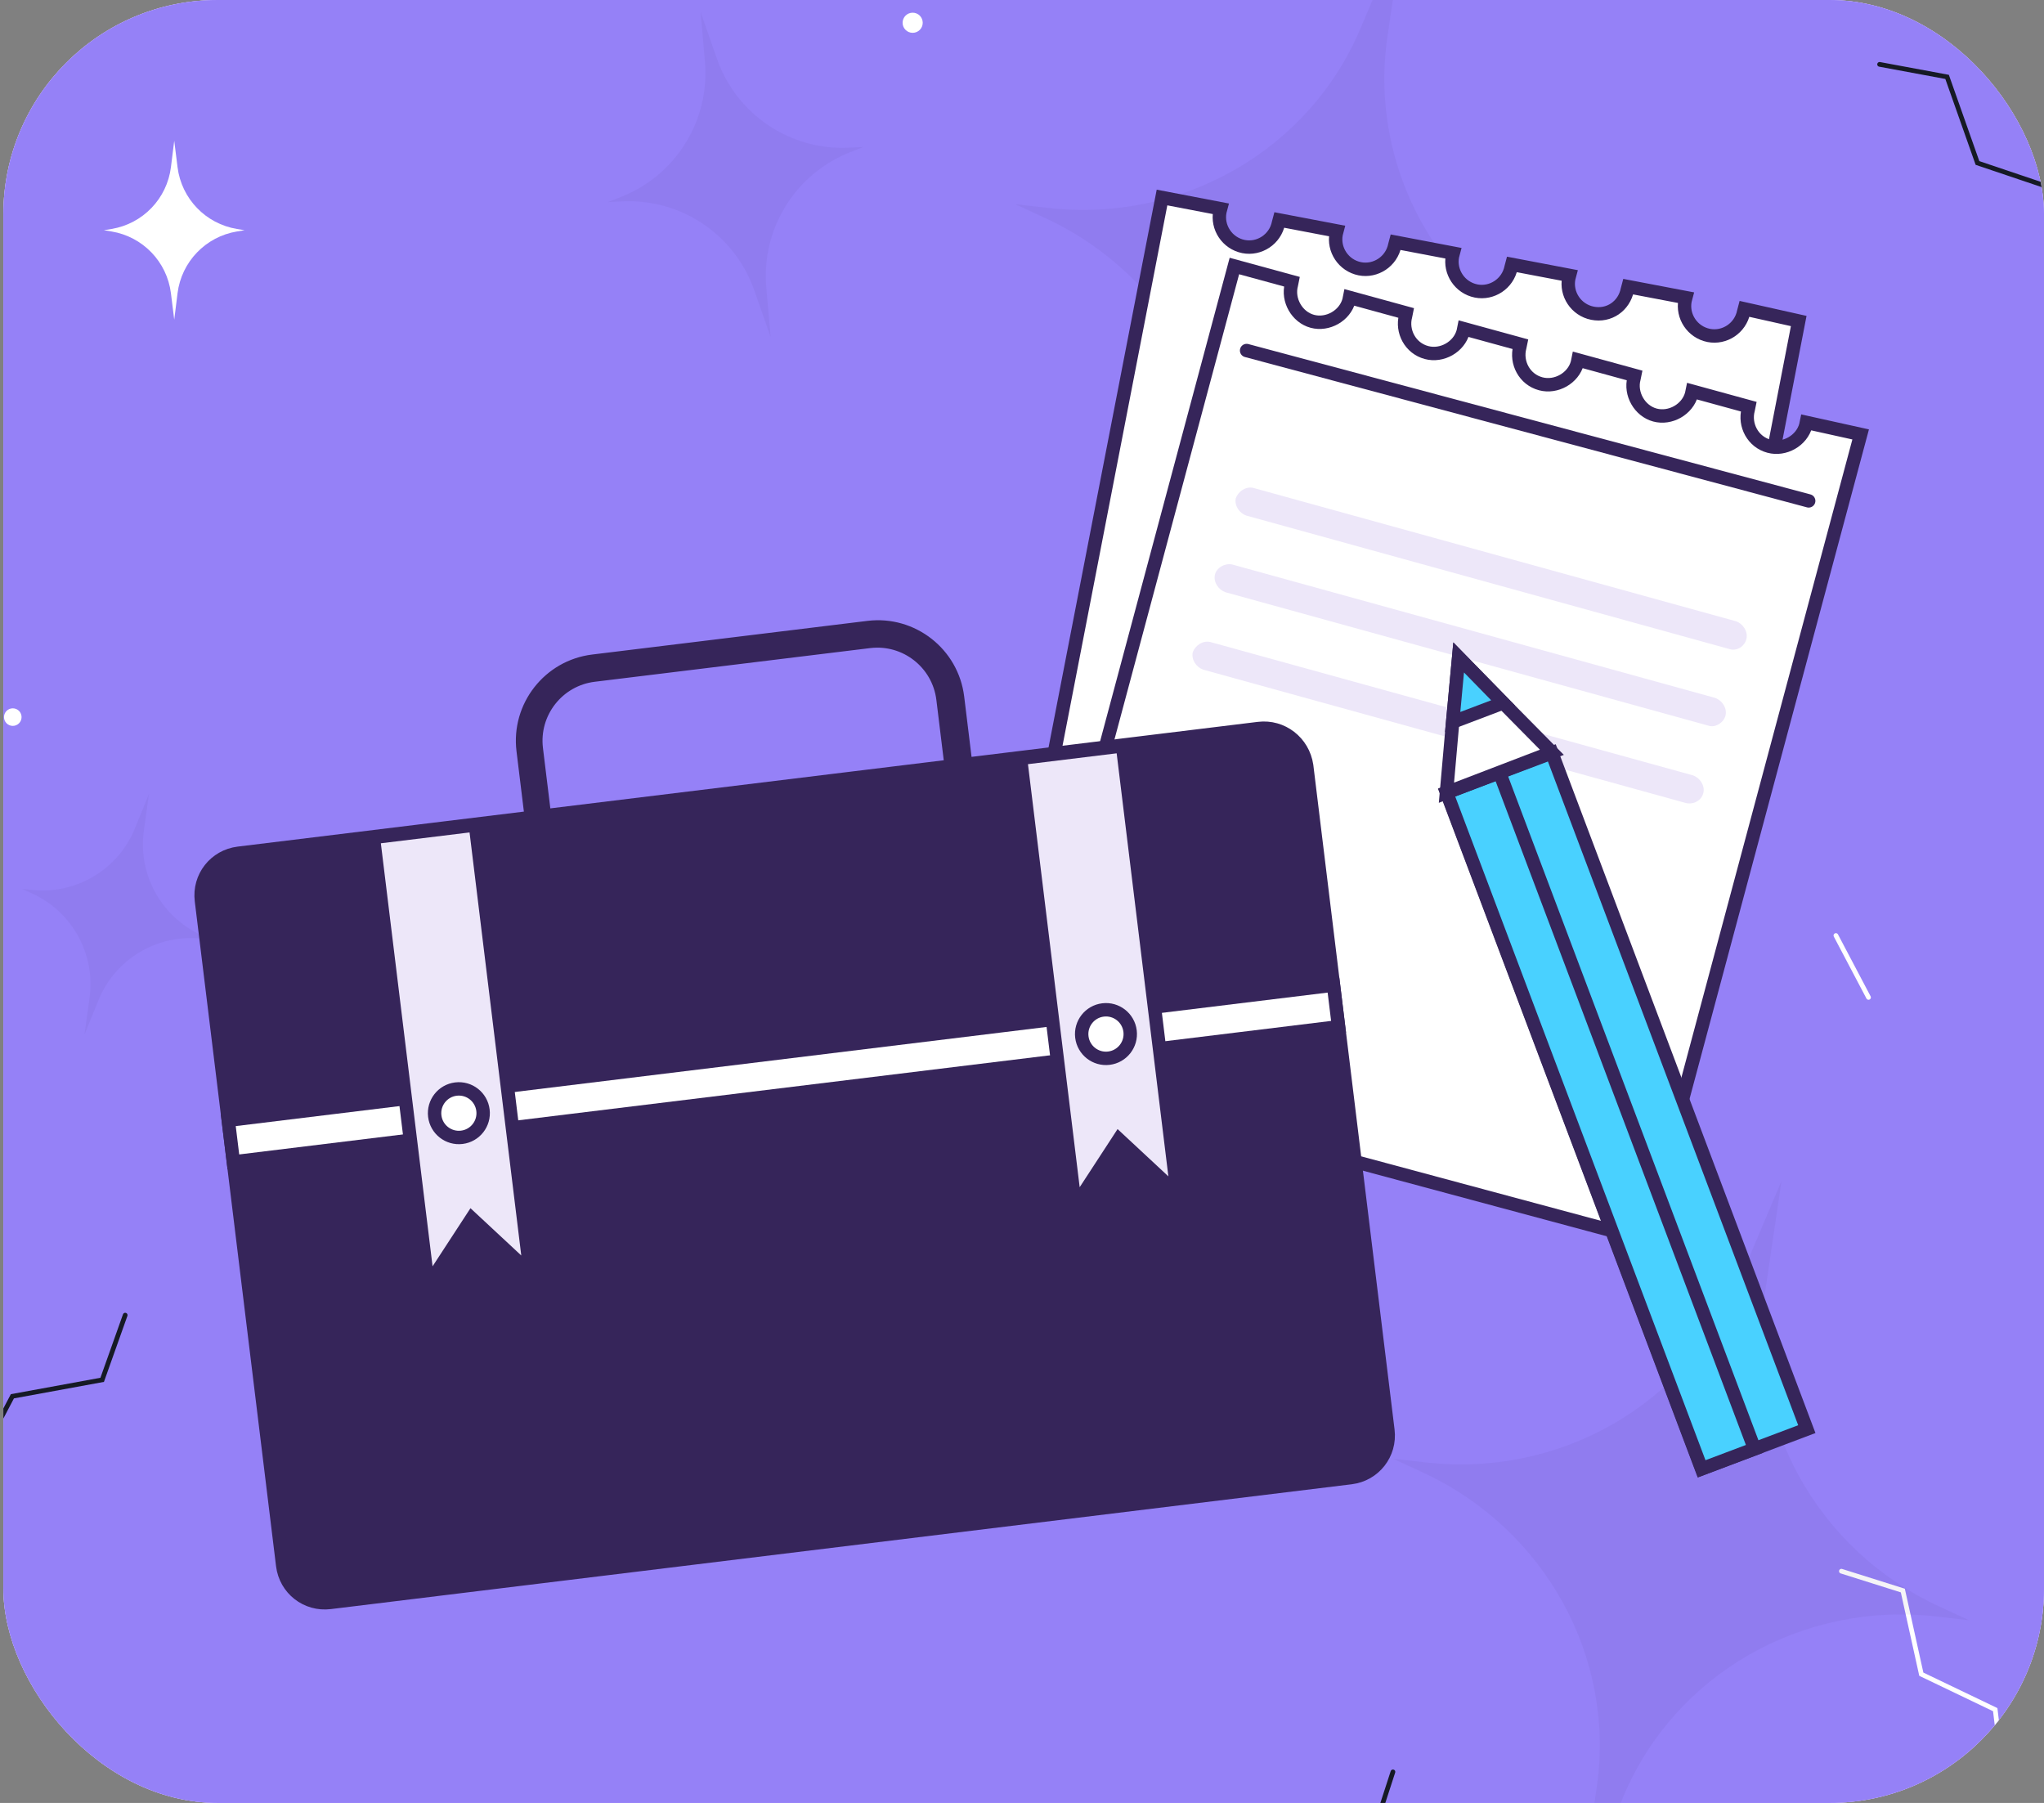 <?xml version="1.0" encoding="UTF-8"?> <svg xmlns="http://www.w3.org/2000/svg" width="305" height="269" viewBox="0 0 305 269" fill="none"><rect x="0" y="0" width="305" height="269" fill="#808080" stroke="none"/><g clip-path="url(#clip0_760_5487)"><rect x="0.5" width="304.5" height="269" rx="32" fill="#F9DAFF"></rect><g clip-path="url(#clip1_760_5487)"><rect width="323.964" height="323.964" transform="translate(-16.5 -44)" fill="#C5B9FF"></rect><rect width="323.964" height="323.964" transform="translate(-16.5 -44)" fill="#9581F7"></rect><path d="M-5.062 1.943L-2.789 -8.046L10.227 -12.061L14.889 -24.238L25.994 -26.502" stroke="white" stroke-width="0.701" stroke-linecap="round"></path><path d="M280.467 9.603L290.539 11.472L295.074 24.316L307.429 28.484L310.138 39.489" stroke="#161A25" stroke-width="0.701" stroke-linecap="round"></path><path d="M18.68 196.221L15.248 205.873L1.849 208.328L-4.214 219.871L-15.508 220.812" stroke="#161A25" stroke-width="0.701" stroke-linecap="round"></path><circle cx="260.179" cy="48.199" r="1.31" fill="#161A25"></circle><circle cx="57.102" cy="175.385" r="1.31" fill="#161A25"></circle><circle cx="1.908" cy="106.993" r="1.31" fill="white"></circle><circle cx="190.479" cy="161.179" r="1.502" fill="#161A25"></circle><circle cx="136.185" cy="3.396" r="1.502" fill="white"></circle><path d="M278.816 148.816L273.949 139.579" stroke="white" stroke-width="0.701" stroke-linecap="round"></path><path d="M204.626 274.296L207.85 264.365" stroke="#161A25" stroke-width="0.701" stroke-linecap="round"></path><path d="M125.135 173.807L128.358 163.877" stroke="white" stroke-width="0.701" stroke-linecap="round"></path><path d="M274.768 234.423L283.935 237.312L286.693 249.791L297.723 255.082L298.991 265.64" stroke="white" stroke-width="0.701" stroke-linecap="round"></path><path d="M25.999 21L25.505 24.95C24.917 29.644 21.308 33.393 16.635 34.162L15.5 34.349L16.635 34.535C21.308 35.304 24.917 39.053 25.505 43.747L25.999 47.697L26.493 43.747C27.08 39.053 30.69 35.304 35.363 34.535L36.498 34.349L35.363 34.162C30.69 33.393 27.08 29.644 26.493 24.95L25.999 21Z" fill="white"></path><path d="M115.999 204L115.505 207.95C114.917 212.644 111.308 216.393 106.635 217.162L105.5 217.348L106.635 217.535C111.308 218.304 114.917 222.053 115.505 226.747L115.999 230.697L116.493 226.747C117.081 222.053 120.69 218.304 125.363 217.535L126.498 217.348L125.363 217.162C120.69 216.393 117.081 212.644 116.493 207.95L115.999 204Z" fill="white"></path><path d="M239.971 89.785L239.703 91.959C239.384 94.544 237.424 96.608 234.888 97.031L234.272 97.134L234.888 97.237C237.424 97.66 239.384 99.724 239.703 102.309L239.971 104.483L240.239 102.309C240.558 99.724 242.518 97.66 245.054 97.237L245.67 97.134L245.054 97.031C242.518 96.608 240.558 94.544 240.239 91.959L239.971 89.785Z" fill="white"></path><path opacity="0.05" d="M265.824 176.225L263.41 192.611C260.541 212.087 271.099 231.244 289.356 239.686L293.79 241.736L288.937 241.182C268.952 238.899 249.972 249.771 242.295 267.9L235.836 283.151L238.25 266.765C241.12 247.289 230.561 228.132 212.304 219.69L207.87 217.64L212.724 218.194C232.708 220.477 251.688 209.605 259.365 191.476L265.824 176.225Z" fill="#36255A"></path><path opacity="0.05" d="M209.447 -10.952L207.033 5.434C204.164 24.911 214.722 44.067 232.98 52.509L237.413 54.56L232.56 54.005C212.576 51.722 193.595 62.595 185.918 80.723L179.46 95.975L181.874 79.589C184.743 60.112 174.185 40.956 155.927 32.513L151.494 30.463L156.347 31.018C176.332 33.3 195.312 22.428 202.989 4.3L209.447 -10.952Z" fill="#36255A"></path><path opacity="0.05" d="M104.541 1.804L106.984 8.782C109.888 17.077 117.906 22.472 126.687 22.04L128.819 21.934L126.833 22.718C118.654 25.942 113.572 34.162 114.344 42.916L114.993 50.281L112.55 43.303C109.646 35.008 101.628 29.613 92.847 30.046L90.715 30.15L92.701 29.367C100.88 26.143 105.962 17.923 105.19 9.169L104.541 1.804Z" fill="#36255A"></path><path opacity="0.05" d="M22.224 118.463L21.465 123.951C20.563 130.475 24.063 136.816 30.065 139.532L31.523 140.192L29.931 140.035C23.374 139.386 17.173 143.127 14.692 149.228L12.605 154.361L13.364 148.872C14.266 142.348 10.766 136.008 4.764 133.291L3.306 132.631L4.898 132.789C11.455 133.438 17.656 129.696 20.137 123.595L22.224 118.463Z" fill="#36255A"></path></g><path d="M268.401 47.896L244.719 170.009L149.711 151.581L173.392 29.468L182.141 31.145C182.103 31.288 182.066 31.431 182.028 31.575C181.571 33.905 183.09 36.293 185.564 36.787C187.894 37.244 190.282 35.725 190.776 33.251C190.814 33.108 190.851 32.965 190.889 32.821L199.494 34.46C199.456 34.603 199.419 34.747 199.381 34.89C198.925 37.22 200.443 39.608 202.917 40.102C205.247 40.559 207.635 39.04 208.129 36.566C208.167 36.423 208.204 36.28 208.242 36.137L216.847 37.776C216.809 37.919 216.772 38.062 216.734 38.205C216.278 40.536 217.796 42.924 220.27 43.418C222.6 43.874 224.988 42.355 225.482 39.882C225.52 39.739 225.557 39.595 225.595 39.452L234.2 41.091C234.162 41.234 234.125 41.377 234.087 41.521C233.631 43.851 235.149 46.239 237.623 46.733C240.097 47.227 242.341 45.671 242.835 43.197C242.873 43.054 242.91 42.911 242.948 42.767L251.553 44.406C251.515 44.55 251.478 44.693 251.44 44.836C250.984 47.167 252.502 49.554 254.976 50.048C257.306 50.505 259.694 48.986 260.188 46.513C260.226 46.369 260.263 46.226 260.301 46.083L268.401 47.896Z" fill="white" stroke="#36255A" stroke-width="2" stroke-miterlimit="10" stroke-linecap="round"></path><path d="M277.643 64.817L245.449 184.947L151.998 159.819L184.193 39.689L192.786 42.035C192.757 42.18 192.727 42.325 192.698 42.47C192.082 44.764 193.528 47.324 195.822 47.939C198.115 48.555 200.675 47.109 201.291 44.815C201.32 44.67 201.35 44.525 201.379 44.38L209.827 46.696C209.798 46.841 209.768 46.986 209.739 47.131C209.123 49.425 210.424 51.955 212.863 52.6C215.156 53.216 217.716 51.77 218.332 49.477C218.361 49.331 218.391 49.186 218.42 49.041L226.868 51.357C226.838 51.502 226.809 51.647 226.78 51.792C226.164 54.086 227.465 56.617 229.904 57.262C232.197 57.877 234.757 56.431 235.373 54.138C235.402 53.993 235.432 53.847 235.461 53.702L243.909 56.018C243.879 56.163 243.85 56.309 243.821 56.454C243.205 58.747 244.651 61.307 246.944 61.923C249.238 62.539 251.798 61.092 252.414 58.799C252.443 58.654 252.472 58.509 252.502 58.363L260.95 60.679C260.92 60.825 260.891 60.97 260.861 61.115C260.246 63.408 261.547 65.939 263.985 66.584C266.279 67.2 268.839 65.754 269.455 63.46C269.484 63.315 269.513 63.17 269.543 63.025L277.643 64.817Z" fill="white" stroke="#36255A" stroke-width="2" stroke-miterlimit="10" stroke-linecap="round"></path><path d="M186.016 52.301L269.887 74.732" stroke="#36255A" stroke-width="2" stroke-miterlimit="10" stroke-linecap="round"></path><path d="M251.61 119.823L179.542 99.915C178.492 99.541 177.752 98.426 177.971 97.344C178.345 96.293 179.46 95.554 180.542 95.773L252.61 115.682C253.66 116.055 254.4 117.17 254.181 118.252C253.961 119.334 252.846 120.073 251.61 119.823Z" fill="#EDE7F9"></path><path d="M258.036 96.832L185.968 76.924C184.918 76.55 184.178 75.435 184.397 74.353C184.771 73.303 185.886 72.563 186.968 72.782L259.036 92.691C260.086 93.065 260.826 94.18 260.607 95.262C260.356 96.498 259.086 97.206 258.036 96.832Z" fill="#EDE7F9"></path><path d="M254.918 108.267L182.85 88.359C181.8 87.985 181.06 86.87 181.279 85.788C181.499 84.706 182.768 83.998 183.85 84.217L255.918 104.126C256.968 104.499 257.708 105.614 257.489 106.696C257.269 107.778 255.968 108.641 254.918 108.267Z" fill="#EDE7F9"></path><path d="M231.559 112.328L215.897 118.234L253.947 219.135L269.609 213.229L231.559 112.328Z" fill="#49D1FF" stroke="#36255A" stroke-width="2" stroke-miterlimit="10"></path><path d="M223.756 115.274L215.855 118.253L253.906 219.154L261.806 216.174L223.756 115.274Z" fill="#49D1FF" stroke="#36255A" stroke-width="2" stroke-miterlimit="10"></path><path d="M231.565 112.242L215.834 118.275L216.761 107.732L217.656 98.09L224.292 104.875L231.565 112.242Z" fill="white" stroke="#36255A" stroke-width="2" stroke-miterlimit="10"></path><path d="M224.292 104.875L216.761 107.732L217.656 98.09L224.292 104.875Z" fill="#49D1FF" stroke="#36255A" stroke-width="2" stroke-miterlimit="10"></path><path d="M143.98 113.047L144.102 114.04L145.094 113.919L187.806 108.696C191.298 108.269 194.449 110.715 194.973 114.222L207.099 213.398C207.527 216.898 205.074 220.034 201.574 220.462L49.249 239.086C45.748 239.514 42.612 237.061 42.184 233.561L30.057 134.372C29.629 130.872 32.082 127.736 35.582 127.308L78.294 122.086L79.286 121.965L79.165 120.972L78.064 111.964C77.264 105.427 81.938 99.452 88.475 98.652L129.567 93.628C136.104 92.829 142.08 97.503 142.879 104.039L143.98 113.047ZM140.945 114.426L141.937 114.305L141.816 113.312L140.714 104.304C140.053 98.898 135.125 95.043 129.718 95.704L88.626 100.728C83.219 101.389 79.365 106.318 80.026 111.724L81.127 120.732L81.249 121.725L82.241 121.603L140.945 114.426Z" fill="#36255A" stroke="#36255A" stroke-width="2"></path><path d="M34.823 173.358L34.063 167.145L198.978 146.981L199.738 153.194L34.823 173.358Z" fill="white" stroke="#36255A" stroke-width="2"></path><path d="M69.743 182.802L63.887 191.78L55.716 124.948L70.937 123.087L79.108 189.919L71.262 182.616L70.392 181.806L69.743 182.802Z" fill="#EDE7F9" stroke="#36255A" stroke-width="2"></path><path d="M166.302 170.997L160.446 179.975L152.275 113.143L167.496 111.282L175.667 178.114L167.821 170.811L166.951 170.001L166.302 170.997Z" fill="#EDE7F9" stroke="#36255A" stroke-width="2"></path><circle cx="68.471" cy="166.089" r="3.625" transform="rotate(-6.971 68.471 166.089)" fill="white" stroke="#36255A" stroke-width="2"></circle><circle cx="165.029" cy="154.284" r="3.625" transform="rotate(-6.971 165.029 154.284)" fill="white" stroke="#36255A" stroke-width="2"></circle></g><defs><clipPath id="clip0_760_5487"><rect x="0.5" width="304.5" height="269" rx="32" fill="white"></rect></clipPath><clipPath id="clip1_760_5487"><rect width="323.964" height="323.964" fill="white" transform="translate(-16.5 -44)"></rect></clipPath></defs></svg> 